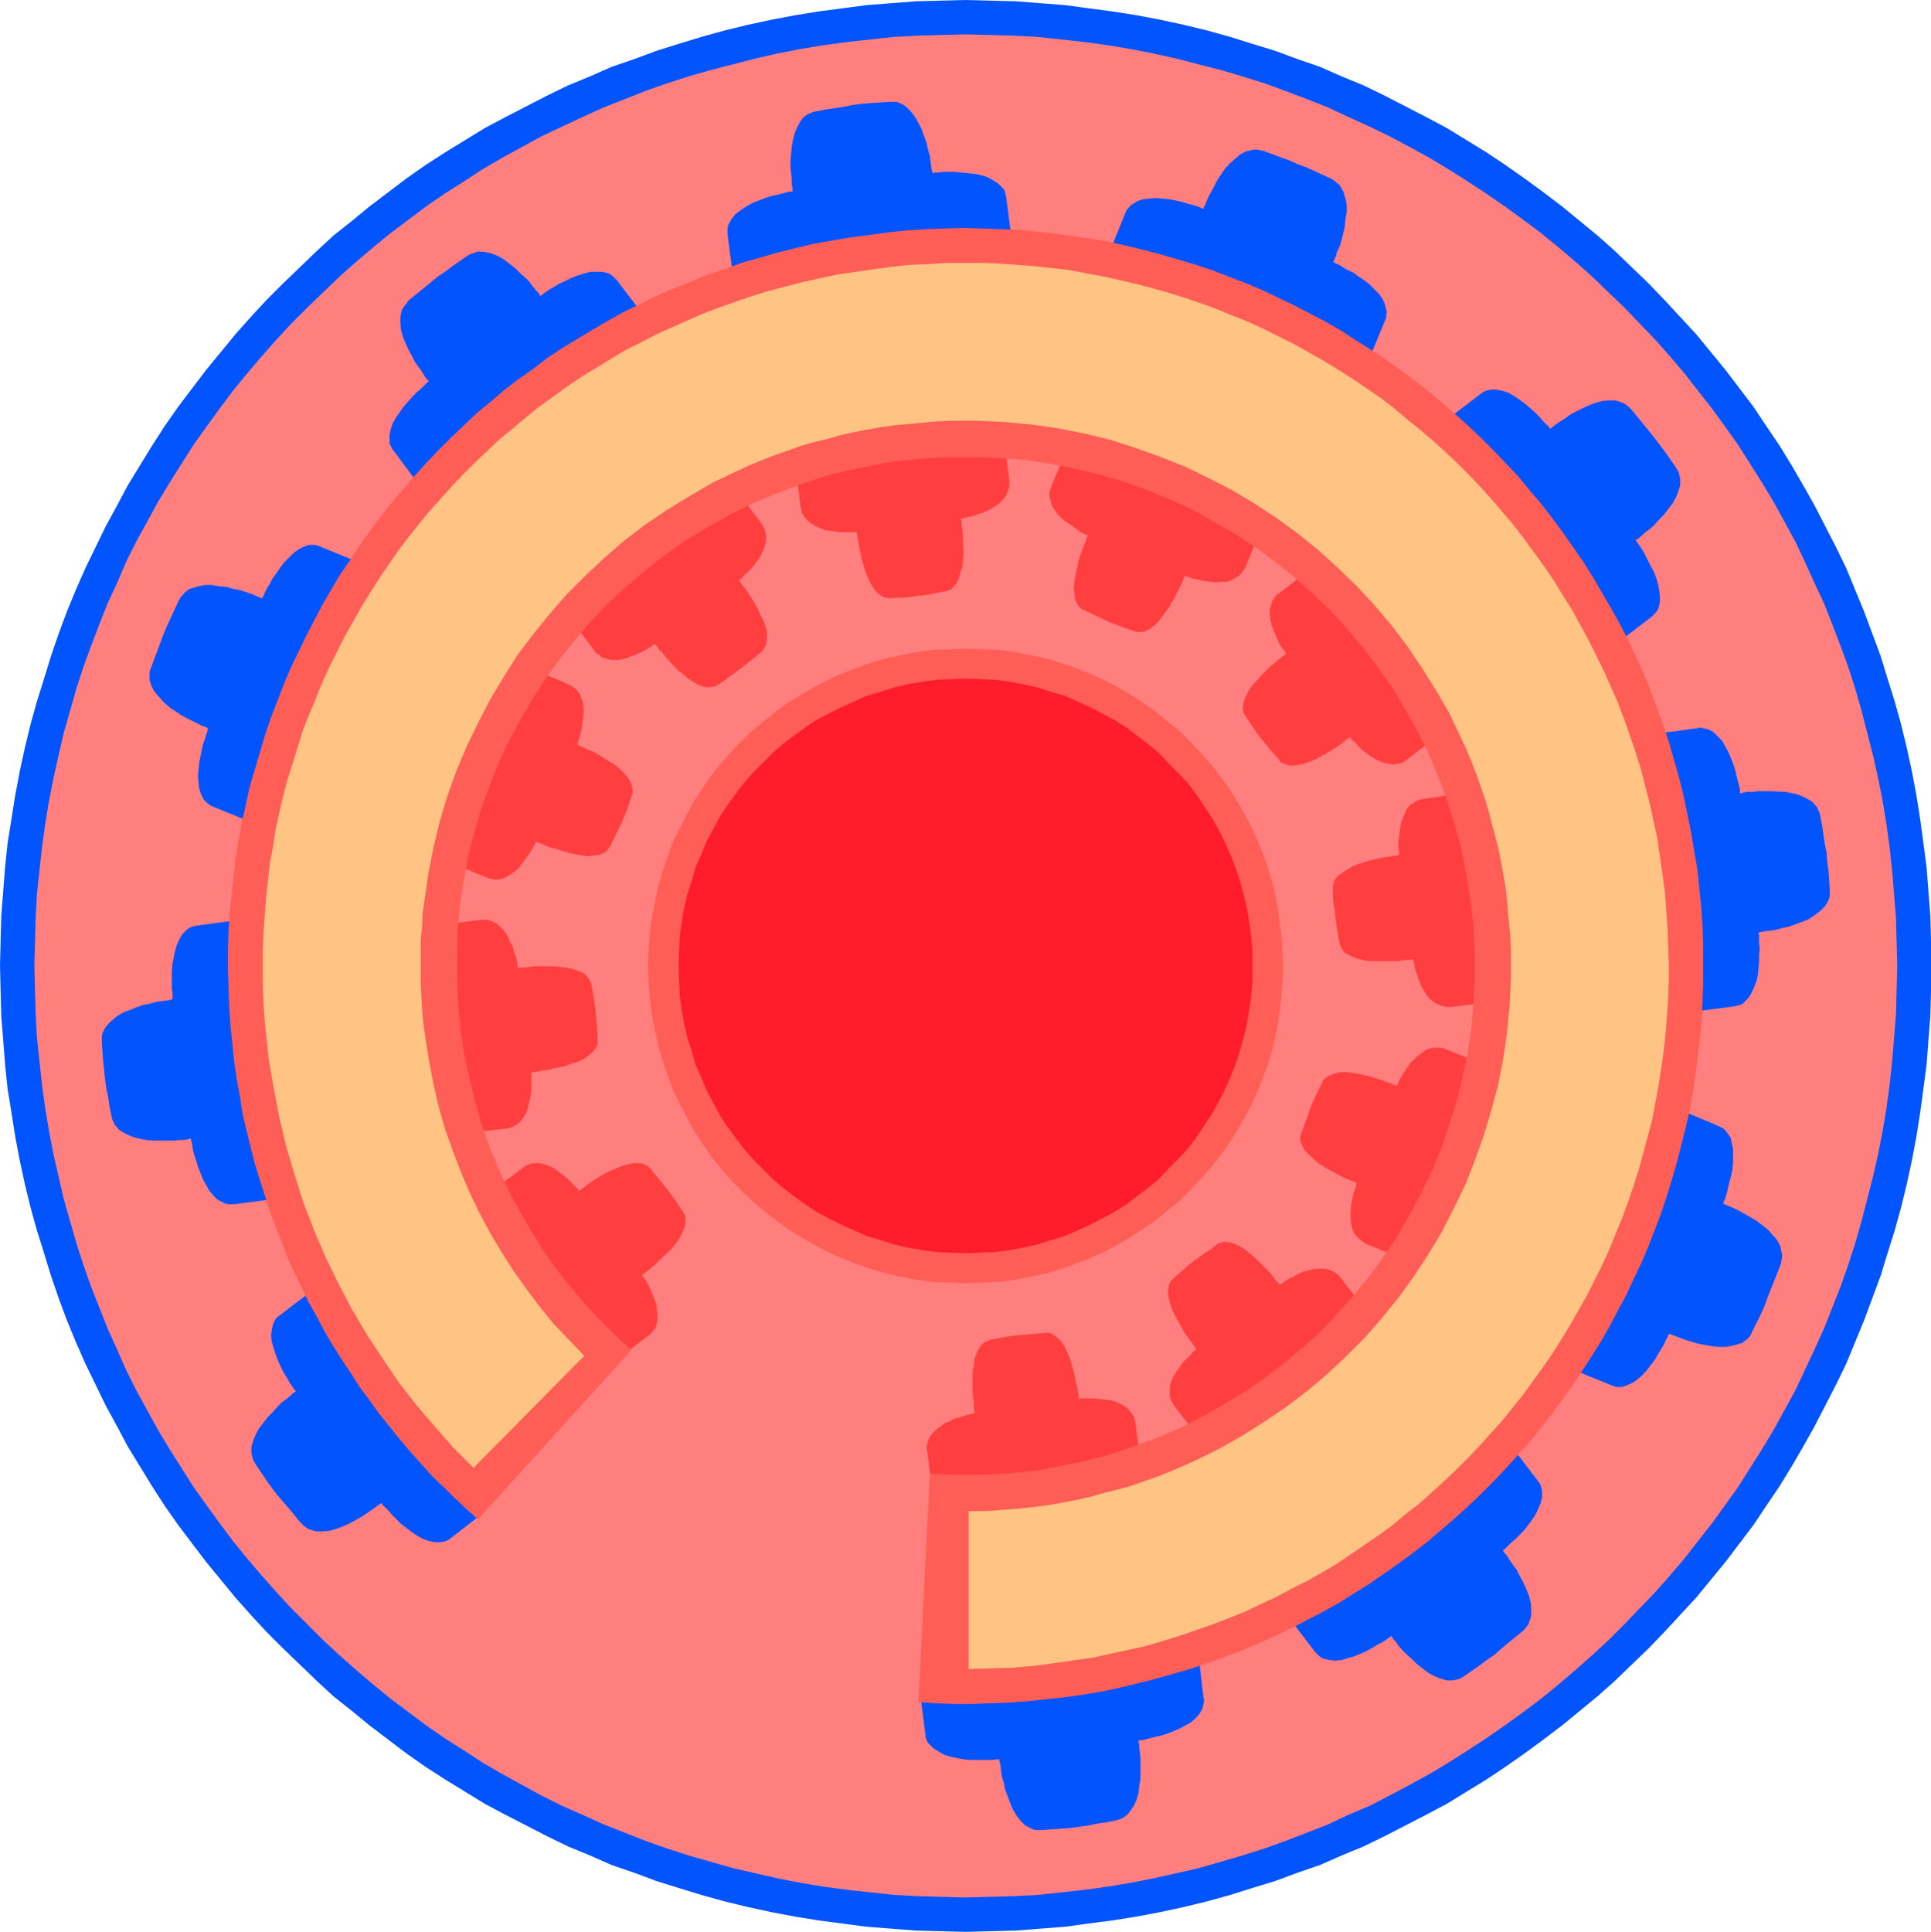 <?xml version="1.0" encoding="UTF-8" standalone="no"?>
<svg
   version="1.0"
   width="129.724mm"
   height="129.766mm"
   id="svg28"
   sodipodi:docname="Rosette 23.wmf"
   xmlns:inkscape="http://www.inkscape.org/namespaces/inkscape"
   xmlns:sodipodi="http://sodipodi.sourceforge.net/DTD/sodipodi-0.dtd"
   xmlns="http://www.w3.org/2000/svg"
   xmlns:svg="http://www.w3.org/2000/svg">
  <sodipodi:namedview
     id="namedview28"
     pagecolor="#ffffff"
     bordercolor="#000000"
     borderopacity="0.25"
     inkscape:showpageshadow="2"
     inkscape:pageopacity="0.0"
     inkscape:pagecheckerboard="0"
     inkscape:deskcolor="#d1d1d1"
     inkscape:document-units="mm" />
  <defs
     id="defs1">
    <pattern
       id="WMFhbasepattern"
       patternUnits="userSpaceOnUse"
       width="6"
       height="6"
       x="0"
       y="0" />
  </defs>
  <path
     style="fill:#0254ff;fill-opacity:1;fill-rule:evenodd;stroke:none"
     d="m 245.147,490.455 6.302,-0.162 6.464,-0.162 6.141,-0.485 6.302,-0.485 5.979,-0.808 6.141,-0.808 6.141,-0.97 5.979,-1.131 5.979,-1.293 5.979,-1.454 5.818,-1.616 5.656,-1.778 5.818,-1.778 5.656,-2.101 5.656,-1.939 5.494,-2.424 5.494,-2.262 5.333,-2.586 5.333,-2.747 5.333,-2.747 5.171,-2.747 5.01,-3.07 5.01,-3.07 4.848,-3.232 4.848,-3.394 4.848,-3.555 4.686,-3.555 4.525,-3.717 4.525,-3.717 4.363,-3.878 4.363,-4.202 4.202,-4.04 4.04,-4.202 4.04,-4.363 4.04,-4.363 3.717,-4.525 3.717,-4.525 3.555,-4.686 3.555,-4.686 3.232,-4.848 3.394,-5.01 3.07,-5.01 2.909,-5.01 2.909,-5.171 2.747,-5.333 2.747,-5.333 2.586,-5.333 2.262,-5.494 2.262,-5.494 2.101,-5.656 2.101,-5.656 1.778,-5.818 1.778,-5.656 1.616,-5.818 1.454,-5.979 1.293,-5.979 1.131,-5.979 0.97,-6.141 0.808,-5.979 0.808,-6.141 0.485,-6.302 0.485,-6.141 0.162,-6.302 v -6.464 -6.302 l -0.162,-6.302 -0.485,-6.141 -0.485,-6.302 -0.808,-6.141 -0.808,-5.979 -0.97,-6.141 -1.131,-5.979 -1.293,-5.979 -1.454,-5.979 -1.616,-5.818 -1.778,-5.656 -1.778,-5.818 -2.101,-5.656 -2.101,-5.656 -2.262,-5.494 -2.262,-5.494 -2.586,-5.333 -2.747,-5.333 -2.747,-5.333 -2.909,-5.171 -2.909,-5.01 -3.07,-5.01 -3.394,-5.01 -3.232,-4.848 -3.555,-4.686 -3.555,-4.686 -3.717,-4.525 -3.717,-4.525 -4.04,-4.363 -4.04,-4.363 -4.04,-4.202 -4.202,-4.04 -4.363,-4.202 -4.363,-3.878 -4.525,-3.717 -4.525,-3.717 -4.686,-3.555 -4.848,-3.555 -4.848,-3.394 -4.848,-3.232 -5.01,-3.07 -5.01,-3.07 -5.171,-2.747 -5.333,-2.747 -5.333,-2.747 -5.333,-2.586 -5.494,-2.262 -5.494,-2.424 -5.656,-1.939 -5.656,-2.101 -5.818,-1.778 -5.656,-1.778 -5.818,-1.616 -5.979,-1.454 -5.979,-1.293 -5.979,-1.131 -6.141,-0.97 -6.141,-0.808 -5.979,-0.808 L 264.054,0.808 257.913,0.323 251.449,0.162 245.147,0 l -6.302,0.162 -6.302,0.162 -6.141,0.485 -6.302,0.485 -6.141,0.808 -6.141,0.808 -5.979,0.97 -5.979,1.131 -5.979,1.293 -5.979,1.454 -5.818,1.616 -5.818,1.778 -5.656,1.778 -5.656,2.101 -5.656,1.939 -5.494,2.424 -5.494,2.262 -5.333,2.586 -5.333,2.747 -5.333,2.747 -5.171,2.747 -5.01,3.07 -5.01,3.07 -5.01,3.232 -4.848,3.394 -4.686,3.555 -4.686,3.555 -4.525,3.717 -4.686,3.717 -4.202,3.878 -4.363,4.202 -4.202,4.04 -4.202,4.202 -4.04,4.363 -3.878,4.363 -3.717,4.525 -3.717,4.525 -3.555,4.686 -3.555,4.686 -3.394,4.848 -3.232,5.01 -3.07,5.01 -3.07,5.01 -2.747,5.171 -2.909,5.333 -2.586,5.333 -2.586,5.333 -2.424,5.494 -2.262,5.494 -2.101,5.656 -1.939,5.656 -1.778,5.818 -1.778,5.656 -1.616,5.818 -1.454,5.979 -1.293,5.979 -1.131,5.979 -0.97,6.141 -0.97,5.979 -0.646,6.141 -0.485,6.302 -0.485,6.141 -0.162,6.302 L 0,245.147 l 0.162,6.464 0.162,6.302 0.485,6.141 0.485,6.302 0.646,6.141 0.97,5.979 0.97,6.141 1.131,5.979 1.293,5.979 1.454,5.979 1.616,5.818 1.778,5.656 1.778,5.818 1.939,5.656 2.101,5.656 2.262,5.494 2.424,5.494 2.586,5.333 2.586,5.333 2.909,5.333 2.747,5.171 3.07,5.01 3.07,5.01 3.232,5.01 3.394,4.848 3.555,4.686 3.555,4.686 3.717,4.525 3.717,4.525 3.878,4.363 4.04,4.363 4.202,4.202 4.202,4.04 4.363,4.202 4.202,3.878 4.686,3.717 4.525,3.717 4.686,3.555 4.686,3.555 4.848,3.394 5.01,3.232 5.01,3.07 5.01,3.07 5.171,2.747 5.333,2.747 5.333,2.747 5.333,2.586 5.494,2.262 5.494,2.424 5.656,1.939 5.656,2.101 5.656,1.778 5.818,1.778 5.818,1.616 5.979,1.454 5.979,1.293 5.979,1.131 5.979,0.97 6.141,0.808 6.141,0.808 6.302,0.485 6.141,0.485 6.302,0.162 z"
     id="path1" />
  <path
     style="fill:#ff7f7f;fill-opacity:1;fill-rule:evenodd;stroke:none"
     d="m 245.147,481.729 6.141,-0.162 6.141,-0.162 5.979,-0.323 5.979,-0.646 5.979,-0.646 5.818,-0.808 5.818,-0.97 5.818,-1.131 5.818,-1.293 5.656,-1.293 5.656,-1.616 5.494,-1.616 5.656,-1.778 5.333,-1.939 5.494,-2.101 5.333,-2.101 5.171,-2.424 5.333,-2.262 5.01,-2.586 5.171,-2.747 5.01,-2.747 4.848,-2.909 4.848,-3.07 4.686,-3.07 4.686,-3.232 4.686,-3.394 4.525,-3.394 4.363,-3.555 4.363,-3.717 4.202,-3.717 4.202,-3.878 4.04,-4.04 3.878,-4.04 4.04,-4.202 3.717,-4.202 3.717,-4.363 3.394,-4.363 3.555,-4.525 3.394,-4.686 3.232,-4.525 3.07,-4.848 3.07,-4.848 2.909,-4.848 2.747,-5.01 2.747,-5.01 2.424,-5.171 2.424,-5.171 2.424,-5.333 2.101,-5.333 2.101,-5.333 1.939,-5.494 1.778,-5.494 1.616,-5.656 1.454,-5.656 1.454,-5.656 1.293,-5.656 1.131,-5.818 0.97,-5.818 0.808,-5.979 0.646,-5.979 0.485,-5.979 0.485,-5.979 0.162,-6.141 0.162,-6.141 -0.162,-5.979 -0.162,-6.141 -0.485,-5.979 -0.485,-5.979 -0.646,-5.979 -0.808,-5.818 -0.97,-5.979 -1.131,-5.656 -1.293,-5.818 -1.454,-5.656 -1.454,-5.656 -1.616,-5.656 -1.778,-5.494 -1.939,-5.333 -2.101,-5.494 -2.101,-5.333 -2.424,-5.171 -2.424,-5.333 -2.424,-5.171 -2.747,-5.01 -2.747,-5.01 -2.909,-4.848 -3.07,-4.848 -3.07,-4.848 -3.232,-4.525 -3.394,-4.686 -3.555,-4.525 -3.394,-4.363 -3.717,-4.363 -3.717,-4.202 -4.04,-4.202 -3.878,-4.04 -4.04,-3.878 -4.202,-4.04 -4.202,-3.717 -4.363,-3.717 -4.363,-3.555 -4.525,-3.394 -4.686,-3.394 -4.686,-3.232 -4.686,-3.07 -4.848,-3.07 -4.848,-2.909 -5.01,-2.747 -5.171,-2.747 -5.01,-2.424 -5.333,-2.424 -5.171,-2.424 -5.333,-2.101 -5.494,-2.101 -5.333,-1.939 -5.656,-1.778 -5.494,-1.616 -5.656,-1.454 -5.656,-1.454 -5.818,-1.293 -5.818,-1.131 -5.818,-0.97 -5.818,-0.808 -5.979,-0.646 -5.979,-0.646 -5.979,-0.323 -6.141,-0.162 -6.141,-0.162 -6.141,0.162 -5.979,0.162 -5.979,0.323 -5.979,0.646 -5.979,0.646 -5.979,0.808 -5.818,0.97 -5.818,1.131 -5.656,1.293 -5.656,1.454 -5.656,1.454 -5.656,1.616 -5.494,1.778 -5.494,1.939 -5.333,2.101 -5.333,2.101 -5.333,2.424 -5.171,2.424 -5.171,2.424 -5.01,2.747 -5.01,2.747 -5.01,2.909 -4.686,3.07 -4.848,3.07 -4.686,3.232 -4.525,3.394 -4.525,3.394 -4.363,3.555 -4.363,3.717 -4.202,3.717 -4.202,4.04 -4.04,3.878 -4.04,4.04 -3.878,4.202 -3.717,4.202 -3.717,4.363 -3.555,4.363 -3.394,4.525 -3.394,4.686 -3.232,4.525 -3.07,4.848 -3.07,4.848 -2.909,4.848 -2.747,5.01 -2.747,5.01 -2.586,5.171 -2.262,5.333 -2.424,5.171 -2.101,5.333 -2.101,5.494 -1.939,5.333 -1.778,5.494 -1.616,5.656 -1.616,5.656 -1.293,5.656 -1.293,5.818 -1.131,5.656 -0.97,5.979 -0.808,5.818 -0.646,5.979 -0.646,5.979 -0.323,5.979 -0.162,6.141 -0.162,5.979 0.162,6.141 0.162,6.141 0.323,5.979 0.646,5.979 0.646,5.979 0.808,5.979 0.97,5.818 1.131,5.818 1.293,5.656 1.293,5.656 1.616,5.656 1.616,5.656 1.778,5.494 1.939,5.494 2.101,5.333 2.101,5.333 2.424,5.333 2.262,5.171 2.586,5.171 2.747,5.01 2.747,5.01 2.909,4.848 3.07,4.848 3.07,4.848 3.232,4.525 3.394,4.686 3.394,4.525 3.555,4.363 3.717,4.363 3.717,4.202 3.878,4.202 4.04,4.04 4.04,4.04 4.202,3.878 4.202,3.717 4.363,3.717 4.363,3.555 4.525,3.394 4.525,3.394 4.686,3.232 4.848,3.07 4.686,3.07 5.01,2.909 5.01,2.747 5.01,2.747 5.171,2.586 5.171,2.262 5.333,2.424 5.333,2.101 5.333,2.101 5.494,1.939 5.494,1.778 5.656,1.616 5.656,1.616 5.656,1.293 5.656,1.293 5.818,1.131 5.818,0.97 5.979,0.808 5.979,0.646 5.979,0.646 5.979,0.323 5.979,0.162 z"
     id="path2" />
  <path
     style="fill:#ff5e56;fill-opacity:1;fill-rule:evenodd;stroke:none"
     d="m 245.147,325.785 4.202,-0.162 4.04,-0.162 4.04,-0.485 4.04,-0.808 3.878,-0.808 3.878,-1.131 3.717,-1.293 3.717,-1.454 3.555,-1.616 3.394,-1.778 3.394,-1.939 3.232,-2.101 3.232,-2.262 2.909,-2.424 3.07,-2.424 2.747,-2.747 2.586,-2.747 2.586,-2.909 2.424,-3.07 2.262,-3.07 2.101,-3.394 1.939,-3.394 1.778,-3.394 1.616,-3.555 1.454,-3.717 1.293,-3.717 1.131,-3.878 0.808,-3.878 0.646,-4.04 0.485,-3.878 0.323,-4.202 0.162,-4.202 -0.162,-4.04 -0.323,-4.202 -0.485,-3.878 -0.646,-4.04 -0.808,-3.878 -1.131,-3.878 -1.293,-3.717 -1.454,-3.717 -1.616,-3.555 -1.778,-3.394 -1.939,-3.394 -2.101,-3.394 -2.262,-3.07 -2.424,-3.07 -2.586,-2.909 -2.586,-2.747 -2.747,-2.747 -3.07,-2.424 -2.909,-2.424 -3.232,-2.262 -3.232,-2.101 -3.394,-1.939 -3.394,-1.778 -3.555,-1.616 -3.717,-1.454 -3.717,-1.293 -3.878,-1.131 -3.878,-0.808 -4.04,-0.808 -4.04,-0.485 -4.04,-0.162 -4.202,-0.162 -4.04,0.162 -4.202,0.162 -3.878,0.485 -4.04,0.808 -3.878,0.808 -3.878,1.131 -3.717,1.293 -3.717,1.454 -3.555,1.616 -3.394,1.778 -3.394,1.939 -3.394,2.101 -3.07,2.262 -3.07,2.424 -2.909,2.424 -2.909,2.747 -2.586,2.747 -2.586,2.909 -2.424,3.07 -2.101,3.07 -2.262,3.394 -1.778,3.394 -1.778,3.394 -1.778,3.555 -1.293,3.717 -1.293,3.717 -1.131,3.878 -0.808,3.878 -0.808,4.04 -0.485,3.878 -0.323,4.202 -0.162,4.04 0.162,4.202 0.323,4.202 0.485,3.878 0.808,4.04 0.808,3.878 1.131,3.878 1.293,3.717 1.293,3.717 1.778,3.555 1.778,3.394 1.778,3.394 2.262,3.394 2.101,3.07 2.424,3.07 2.586,2.909 2.586,2.747 2.909,2.747 2.909,2.424 3.07,2.424 3.07,2.262 3.394,2.101 3.394,1.939 3.394,1.778 3.555,1.616 3.717,1.454 3.717,1.293 3.878,1.131 3.878,0.808 4.04,0.808 3.878,0.485 4.202,0.162 z"
     id="path3" />
  <path
     style="fill:#ff1c2b;fill-opacity:1;fill-rule:evenodd;stroke:none"
     d="m 245.147,318.19 3.878,-0.162 3.717,-0.162 3.555,-0.485 3.555,-0.646 3.555,-0.808 3.555,-1.131 3.394,-0.97 3.232,-1.454 3.232,-1.454 3.07,-1.616 3.07,-1.616 3.07,-1.939 2.747,-2.101 2.747,-2.101 2.747,-2.262 2.424,-2.586 2.424,-2.424 2.424,-2.586 2.101,-2.747 1.939,-2.909 1.939,-2.909 1.778,-3.07 1.616,-3.232 1.454,-3.232 1.293,-3.232 1.131,-3.394 0.97,-3.555 0.808,-3.394 0.646,-3.717 0.485,-3.555 0.323,-3.717 v -3.878 -3.717 l -0.323,-3.717 -0.485,-3.555 -0.646,-3.717 -0.808,-3.394 -0.97,-3.555 -1.131,-3.394 -1.293,-3.232 -1.454,-3.232 -1.616,-3.232 -1.778,-3.07 -1.939,-2.909 -1.939,-2.909 -2.101,-2.747 -2.424,-2.586 -2.424,-2.424 -2.424,-2.586 -2.747,-2.262 -2.747,-2.101 -2.747,-2.101 -3.07,-1.939 -3.07,-1.616 -3.07,-1.616 -3.232,-1.454 -3.232,-1.454 -3.394,-0.97 -3.555,-1.131 -3.555,-0.808 -3.555,-0.646 -3.555,-0.485 -3.717,-0.162 -3.878,-0.162 -3.717,0.162 -3.717,0.162 -3.555,0.485 -3.717,0.646 -3.394,0.808 -3.555,1.131 -3.394,0.97 -3.232,1.454 -3.232,1.454 -3.232,1.616 -3.07,1.616 -2.909,1.939 -2.909,2.101 -2.747,2.101 -2.586,2.262 -2.586,2.586 -2.424,2.424 -2.262,2.586 -2.101,2.747 -2.101,2.909 -1.939,2.909 -1.616,3.07 -1.778,3.232 -1.293,3.232 -1.454,3.232 -0.97,3.394 -1.131,3.555 -0.808,3.394 -0.646,3.717 -0.485,3.555 -0.162,3.717 -0.162,3.717 0.162,3.878 0.162,3.717 0.485,3.555 0.646,3.717 0.808,3.394 1.131,3.555 0.97,3.394 1.454,3.232 1.293,3.232 1.778,3.232 1.616,3.07 1.939,2.909 2.101,2.909 2.101,2.747 2.262,2.586 2.424,2.424 2.586,2.586 2.586,2.262 2.747,2.101 2.909,2.101 2.909,1.939 3.07,1.616 3.232,1.616 3.232,1.454 3.232,1.454 3.394,0.97 3.555,1.131 3.394,0.808 3.717,0.646 3.555,0.485 3.717,0.162 z"
     id="path4" />
  <path
     style="fill:#0254ff;fill-opacity:1;fill-rule:evenodd;stroke:none"
     d="m 256.944,61.246 -1.454,-11.15 -0.162,-0.646 -0.162,-0.808 -0.323,-0.646 -0.485,-0.485 -0.97,-0.97 -1.293,-0.808 -1.454,-0.808 -1.616,-0.485 -1.616,-0.323 -1.778,-0.162 -1.616,-0.162 -1.616,-0.162 h -1.616 -1.293 l -1.131,0.162 h -0.97 l -0.485,0.162 h -0.162 v -0.323 l -0.162,-0.485 -0.162,-0.97 -0.162,-1.293 -0.162,-1.293 -0.485,-1.616 -0.323,-1.616 -0.646,-1.778 -0.646,-1.778 -0.808,-1.616 -0.808,-1.454 -1.131,-1.454 -1.131,-1.131 -0.646,-0.485 -0.646,-0.323 -0.646,-0.323 -0.808,-0.162 h -0.808 -0.808 l -4.686,0.323 -2.262,0.162 -2.424,0.323 -2.262,0.485 -4.525,0.646 -2.424,0.485 -0.808,0.162 -0.646,0.323 -0.808,0.323 -0.646,0.485 -0.485,0.485 -0.485,0.646 -0.808,1.454 -0.646,1.454 -0.485,1.778 -0.323,1.778 -0.323,3.717 v 1.616 l 0.162,1.616 0.162,1.454 v 1.293 l 0.162,0.808 v 0.323 0.323 l 0.162,0.162 v 0 h -0.162 v 0.162 h -0.646 l -0.808,0.162 -1.131,0.323 -1.293,0.323 -1.454,0.323 -1.616,0.485 -1.616,0.646 -1.616,0.646 -1.454,0.808 -1.454,0.97 -1.293,0.97 -0.97,1.131 -0.646,1.131 -0.323,0.646 -0.162,0.808 v 0.646 0.808 l 1.454,10.989 z"
     id="path5" />
  <path
     style="fill:#0254ff;fill-opacity:1;fill-rule:evenodd;stroke:none"
     d="m 163.377,79.992 -6.787,-8.888 -0.485,-0.485 -0.485,-0.485 -0.646,-0.485 -0.646,-0.323 -1.454,-0.323 h -1.454 -1.616 l -1.616,0.485 -1.616,0.485 -1.616,0.646 -1.616,0.808 -1.454,0.646 -1.293,0.808 -1.131,0.646 -0.97,0.646 -0.646,0.485 -0.485,0.323 -0.162,0.162 v 0 l -0.162,-0.162 v 0 l -0.162,-0.323 -0.162,-0.323 -0.646,-0.646 -0.808,-0.97 -0.808,-1.131 -1.131,-1.131 -1.293,-1.131 -1.293,-1.293 -1.454,-1.131 -1.454,-1.131 -1.454,-0.808 -1.616,-0.646 -1.616,-0.323 -1.616,-0.162 -0.646,0.162 -0.808,0.323 -0.646,0.162 -0.808,0.485 -3.717,2.586 -1.939,1.454 -1.939,1.293 -1.939,1.616 -1.778,1.454 -3.555,2.909 -0.485,0.646 -0.485,0.646 -0.485,0.646 -0.323,0.646 -0.162,0.808 -0.162,0.808 v 1.454 l 0.162,1.778 0.485,1.778 0.646,1.616 0.808,1.778 0.808,1.454 0.808,1.616 0.97,1.293 0.808,1.131 0.646,1.131 0.485,0.646 0.323,0.323 0.162,0.162 v 0.162 h 0.162 l -0.162,0.162 h -0.162 l -0.323,0.323 -0.646,0.646 -0.808,0.808 -0.97,0.808 -1.131,1.131 -1.131,1.293 -1.131,1.293 -1.939,2.747 -0.808,1.454 -0.485,1.454 -0.323,1.454 v 1.616 0.646 l 0.323,0.646 0.323,0.646 0.485,0.646 6.626,8.888 z"
     id="path6" />
  <path
     style="fill:#0254ff;fill-opacity:1;fill-rule:evenodd;stroke:none"
     d="m 91.627,143.016 -10.181,-4.202 -0.808,-0.323 -0.646,-0.162 h -0.808 -0.646 l -1.454,0.485 -1.293,0.646 -1.293,0.97 -1.131,1.131 -1.293,1.293 -0.97,1.293 -0.97,1.454 -0.97,1.293 -0.646,1.293 -0.808,1.293 -0.485,0.97 -0.323,0.808 -0.323,0.485 v 0.162 0 h -0.162 v 0 l -0.323,-0.162 -0.323,-0.162 -0.808,-0.323 -1.131,-0.485 -1.454,-0.485 -1.454,-0.485 -1.778,-0.323 -1.616,-0.485 -1.939,-0.162 -1.778,-0.323 h -1.778 l -1.616,0.323 -1.616,0.485 -0.646,0.162 -0.646,0.485 -0.646,0.485 -0.485,0.646 -0.485,0.485 -0.485,0.808 -0.97,2.101 -0.97,2.101 -0.97,2.101 -0.97,2.262 -1.616,4.363 -0.808,2.101 -0.808,2.262 -0.323,0.808 v 0.808 0.808 0.646 l 0.323,0.808 0.162,0.646 0.808,1.454 1.131,1.293 1.131,1.293 1.454,1.293 1.454,0.97 1.454,0.97 1.454,0.808 1.616,0.808 1.293,0.646 0.97,0.485 0.97,0.323 0.323,0.162 0.162,0.162 h 0.162 v 0 0.162 0 l -0.162,0.323 v 0.323 l -0.323,0.808 -0.323,1.131 -0.485,1.293 -0.323,1.454 -0.323,1.616 -0.323,1.616 -0.162,1.778 -0.162,1.616 0.162,1.778 0.162,1.454 0.485,1.454 0.646,1.293 0.485,0.485 0.485,0.485 0.646,0.485 0.646,0.323 10.342,4.202 z"
     id="path7" />
  <path
     style="fill:#0254ff;fill-opacity:1;fill-rule:evenodd;stroke:none"
     d="m 61.085,233.512 -10.989,1.454 -0.808,0.162 -0.646,0.162 -0.646,0.323 -0.646,0.485 -0.97,0.97 -0.808,1.293 -0.646,1.454 -0.485,1.616 -0.323,1.616 -0.323,1.616 -0.162,1.778 v 1.616 1.454 1.454 l 0.162,1.131 v 0.97 0.485 0.162 h -0.162 l -0.485,0.162 -0.97,0.162 -1.293,0.162 -1.293,0.162 -1.616,0.485 -1.778,0.323 -1.778,0.646 -1.616,0.646 -1.616,0.646 -1.616,0.97 -1.293,1.131 -1.131,1.131 -0.485,0.646 -0.323,0.646 -0.323,0.646 -0.162,0.808 v 0.808 0.808 l 0.323,4.686 0.485,4.525 0.323,2.424 0.485,2.262 0.323,2.262 0.485,2.424 0.162,0.808 0.323,0.646 0.323,0.808 0.485,0.485 0.485,0.646 0.646,0.485 1.454,0.808 1.454,0.646 1.778,0.485 1.778,0.323 1.778,0.162 h 1.778 1.778 1.616 l 1.454,-0.162 h 1.131 l 0.97,-0.162 0.323,-0.162 h 0.323 0.162 v 0 0 0.162 l 0.162,0.646 0.162,0.808 0.162,1.131 0.323,1.293 0.485,1.454 0.485,1.616 0.646,1.616 0.646,1.616 0.808,1.454 0.808,1.454 1.131,1.293 0.97,0.97 1.293,0.646 0.646,0.323 0.808,0.162 h 0.646 0.808 l 10.989,-1.454 z"
     id="path8" />
  <path
     style="fill:#0254ff;fill-opacity:1;fill-rule:evenodd;stroke:none"
     d="m 233.512,429.209 1.454,11.15 v 0.646 l 0.323,0.808 0.323,0.646 0.485,0.485 0.97,0.97 1.293,0.808 1.454,0.808 1.616,0.485 1.616,0.323 1.616,0.323 1.778,0.162 h 1.616 1.454 1.454 1.131 l 0.97,-0.162 h 0.485 0.162 v 0.162 l 0.162,0.646 0.162,0.808 0.162,1.293 0.162,1.454 0.485,1.454 0.323,1.778 0.646,1.616 0.646,1.778 0.646,1.616 0.97,1.616 0.97,1.293 1.131,1.131 0.808,0.485 0.646,0.323 0.646,0.323 0.646,0.162 h 0.808 0.97 l 4.525,-0.323 2.262,-0.162 2.424,-0.323 2.424,-0.323 2.262,-0.485 2.262,-0.323 2.424,-0.485 0.646,-0.162 0.808,-0.323 0.646,-0.323 0.646,-0.485 0.485,-0.485 0.485,-0.646 0.97,-1.454 0.646,-1.454 0.485,-1.778 0.162,-1.778 0.323,-1.778 v -1.939 -1.616 -1.616 l -0.162,-1.454 -0.162,-1.293 v -0.808 l -0.162,-0.323 v -0.323 -0.162 0 0 l 0.162,-0.162 h 0.646 l 0.808,-0.162 1.131,-0.323 1.293,-0.323 1.454,-0.323 1.616,-0.485 1.616,-0.646 1.616,-0.646 1.454,-0.808 1.454,-0.808 1.131,-0.97 1.131,-1.293 0.646,-1.131 0.162,-0.646 0.162,-0.646 0.162,-0.808 -0.162,-0.808 -1.293,-10.989 z"
     id="path9" />
  <path
     style="fill:#0254ff;fill-opacity:1;fill-rule:evenodd;stroke:none"
     d="m 327.078,410.464 6.787,8.888 0.485,0.485 0.485,0.485 0.646,0.485 0.646,0.323 1.454,0.323 1.454,0.162 1.616,-0.162 1.616,-0.485 1.616,-0.485 1.616,-0.646 1.454,-0.646 1.454,-0.808 1.293,-0.808 1.293,-0.646 0.97,-0.646 0.646,-0.485 0.485,-0.323 0.162,-0.162 v 0 0.162 h 0.162 l 0.162,0.323 0.162,0.323 0.646,0.646 0.646,0.97 0.97,1.131 1.131,1.131 1.293,1.131 1.293,1.293 1.454,1.131 1.454,1.131 1.454,0.808 1.616,0.646 1.616,0.485 h 1.454 l 0.808,-0.162 0.808,-0.162 0.646,-0.323 0.808,-0.485 3.717,-2.586 1.939,-1.454 1.939,-1.293 1.778,-1.616 1.778,-1.454 3.555,-2.909 0.646,-0.646 0.485,-0.646 0.485,-0.646 0.162,-0.646 0.323,-0.808 0.162,-0.808 v -1.454 l -0.162,-1.778 -0.485,-1.778 -0.646,-1.616 -0.808,-1.778 -0.808,-1.454 -0.808,-1.616 -0.97,-1.293 -0.808,-1.131 -0.646,-1.131 -0.646,-0.646 -0.162,-0.323 -0.162,-0.162 v -0.162 h -0.162 l 0.162,-0.162 v 0 l 0.485,-0.323 0.646,-0.646 0.808,-0.808 0.97,-0.808 1.131,-1.131 1.131,-1.131 1.131,-1.454 0.97,-1.293 0.97,-1.454 0.646,-1.454 0.646,-1.454 0.323,-1.454 v -1.454 l -0.162,-0.808 -0.162,-0.646 -0.323,-0.646 -0.485,-0.646 -6.787,-8.888 z"
     id="path10" />
  <path
     style="fill:#0254ff;fill-opacity:1;fill-rule:evenodd;stroke:none"
     d="m 398.667,347.44 10.342,4.202 0.808,0.323 0.646,0.162 h 0.646 0.808 l 1.293,-0.485 1.454,-0.646 1.293,-0.97 1.131,-0.97 1.131,-1.293 1.131,-1.454 0.97,-1.293 0.808,-1.454 0.808,-1.293 0.646,-1.131 0.485,-1.131 0.485,-0.808 0.162,-0.485 h 0.162 v -0.162 0 l 0.162,0.162 h 0.162 l 0.323,0.162 0.808,0.323 1.293,0.485 1.293,0.485 1.616,0.485 1.616,0.485 1.778,0.323 1.778,0.323 1.778,0.162 h 1.778 l 1.778,-0.323 1.616,-0.485 0.646,-0.162 0.646,-0.485 0.646,-0.485 0.485,-0.485 0.485,-0.646 0.323,-0.808 2.101,-4.202 0.97,-2.101 0.808,-2.262 3.394,-8.565 0.162,-0.808 0.162,-0.808 v -0.808 l -0.162,-0.808 -0.162,-0.808 -0.162,-0.646 -0.808,-1.454 -1.131,-1.293 -1.131,-1.293 -1.454,-1.131 -1.454,-1.131 -1.616,-0.97 -1.454,-0.808 -1.454,-0.808 -1.293,-0.646 -1.131,-0.485 -0.808,-0.323 -0.323,-0.162 -0.323,-0.162 v 0 h -0.162 v 0 l 0.162,-0.162 v -0.323 l 0.162,-0.162 0.323,-0.808 0.323,-1.131 0.323,-1.293 0.323,-1.454 0.485,-1.778 0.323,-1.616 0.162,-1.616 v -1.778 -1.616 l -0.323,-1.616 -0.323,-1.454 -0.808,-1.131 -0.485,-0.646 -0.485,-0.485 -0.646,-0.323 -0.646,-0.323 -10.342,-4.363 z"
     id="path11" />
  <path
     style="fill:#0254ff;fill-opacity:1;fill-rule:evenodd;stroke:none"
     d="m 429.209,256.944 11.15,-1.454 0.646,-0.162 0.646,-0.162 0.808,-0.323 0.485,-0.485 0.97,-0.97 0.808,-1.293 0.646,-1.454 0.646,-1.616 0.323,-1.616 0.162,-1.616 0.162,-1.778 v -1.616 l 0.162,-1.454 -0.162,-1.454 v -1.131 -0.97 l -0.162,-0.485 v -0.162 h 0.162 l 0.646,-0.162 0.97,-0.162 1.293,-0.162 1.293,-0.162 1.616,-0.485 1.616,-0.323 1.778,-0.646 1.778,-0.646 1.616,-0.646 1.454,-0.97 1.454,-1.131 1.131,-1.131 0.485,-0.646 0.323,-0.646 0.323,-0.646 0.162,-0.808 v -0.808 -0.808 l -0.162,-2.424 -0.162,-2.262 -0.323,-2.262 -0.162,-2.262 -0.485,-2.424 -0.646,-4.525 -0.485,-2.424 -0.162,-0.808 -0.323,-0.646 -0.323,-0.808 -0.485,-0.485 -0.485,-0.646 -0.646,-0.485 -1.454,-0.808 -1.454,-0.646 -1.778,-0.485 -1.778,-0.323 -3.717,-0.162 h -1.616 -1.616 l -1.454,0.162 h -1.293 l -0.97,0.162 -0.162,0.162 h -0.323 -0.162 -0.162 v 0 -0.162 -0.646 l -0.162,-0.808 -0.323,-1.131 -0.323,-1.293 -0.323,-1.454 -0.485,-1.616 -0.646,-1.616 -0.646,-1.616 -0.808,-1.454 -0.808,-1.454 -1.131,-1.131 -1.131,-1.131 -1.131,-0.646 -0.646,-0.162 -0.808,-0.162 -0.646,-0.162 -0.808,0.162 -10.989,1.454 z"
     id="path12" />
  <path
     style="fill:#0254ff;fill-opacity:1;fill-rule:evenodd;stroke:none"
     d="m 410.464,163.377 8.888,-6.787 0.485,-0.485 0.485,-0.485 0.485,-0.646 0.323,-0.646 0.323,-1.454 v -1.454 l -0.162,-1.616 -0.323,-1.616 -0.485,-1.616 -0.646,-1.616 -0.808,-1.454 -0.808,-1.616 -0.646,-1.293 -0.646,-1.131 -0.646,-0.97 -0.485,-0.646 -0.323,-0.485 -0.162,-0.162 v 0 -0.162 h 0.162 l 0.162,-0.162 0.323,-0.162 0.808,-0.646 0.808,-0.808 1.131,-0.808 1.293,-1.131 1.131,-1.293 1.293,-1.293 1.131,-1.454 1.131,-1.454 0.808,-1.454 0.646,-1.616 0.485,-1.616 v -1.454 l -0.162,-0.808 -0.162,-0.808 -0.323,-0.646 -0.485,-0.808 -2.586,-3.717 -2.909,-3.878 -1.454,-1.778 -1.454,-1.778 -2.909,-3.555 -0.646,-0.646 -0.646,-0.485 -0.646,-0.485 -0.646,-0.162 -0.808,-0.323 -0.808,-0.162 h -1.616 l -1.616,0.162 -1.778,0.485 -1.616,0.646 -1.778,0.808 -1.616,0.808 -1.454,0.808 -1.293,0.97 -1.293,0.808 -0.97,0.646 -0.808,0.646 -0.162,0.162 -0.162,0.162 h -0.162 v 0.162 l -0.162,-0.162 v -0.162 l -0.323,-0.323 -0.646,-0.646 -0.808,-0.808 -0.808,-0.97 -1.131,-1.131 -1.293,-1.131 -1.293,-1.131 -2.747,-1.939 -1.454,-0.808 -1.454,-0.485 -1.616,-0.323 h -1.454 l -0.646,0.162 -0.646,0.162 -0.646,0.323 -0.646,0.485 -8.888,6.787 z"
     id="path13" />
  <path
     style="fill:#0254ff;fill-opacity:1;fill-rule:evenodd;stroke:none"
     d="m 347.44,91.627 4.202,-10.181 0.323,-0.808 V 79.992 l 0.162,-0.808 -0.162,-0.646 -0.323,-1.293 -0.646,-1.454 -0.97,-1.293 -1.131,-1.131 -1.293,-1.293 -1.293,-0.97 -1.454,-0.97 -1.293,-0.97 -1.454,-0.646 -1.131,-0.646 -0.97,-0.646 -0.808,-0.323 -0.485,-0.323 h -0.162 v 0 0 -0.162 l 0.162,-0.323 0.162,-0.323 0.323,-0.808 0.323,-1.131 0.646,-1.293 0.485,-1.616 0.808,-3.394 0.162,-1.939 0.323,-1.778 v -1.778 l -0.323,-1.616 -0.485,-1.616 -0.323,-0.646 -0.323,-0.646 -0.485,-0.646 -0.646,-0.485 -0.485,-0.485 -0.808,-0.485 -2.101,-0.97 -4.202,-1.939 -2.262,-0.808 -2.101,-0.97 -2.262,-0.808 -4.363,-1.616 -0.808,-0.162 -0.808,-0.162 h -0.808 l -0.646,0.162 -0.808,0.162 -0.646,0.162 -1.454,0.808 -1.293,1.131 -1.293,1.131 -1.293,1.454 -0.97,1.454 -0.97,1.454 -0.808,1.616 -0.808,1.454 -0.646,1.293 -0.485,1.131 -0.323,0.808 -0.162,0.323 -0.162,0.323 v 0 0.162 h -0.162 l -0.162,-0.162 h -0.162 l -0.323,-0.162 -0.808,-0.323 -1.131,-0.323 -1.293,-0.323 -1.454,-0.485 -1.616,-0.323 -1.616,-0.323 -1.778,-0.162 -1.616,-0.162 -1.778,0.162 -1.454,0.162 -1.454,0.485 -1.293,0.808 -0.485,0.323 -0.485,0.646 -0.485,0.485 -0.323,0.808 -4.202,10.342 z"
     id="path14" />
  <path
     style="fill:#0254ff;fill-opacity:1;fill-rule:evenodd;stroke:none"
     d="m 79.992,327.078 -8.888,6.787 -0.646,0.485 -0.485,0.485 -0.323,0.646 -0.323,0.646 -0.323,1.454 -0.162,1.454 0.162,1.616 0.485,1.616 0.485,1.616 0.646,1.616 0.646,1.454 0.808,1.616 0.808,1.293 0.646,1.131 0.646,0.97 0.485,0.646 0.323,0.485 0.162,0.162 v 0 l -0.162,0.162 h -0.162 l -0.162,0.162 -0.323,0.162 -0.646,0.646 -0.97,0.808 -1.131,0.808 -1.131,1.131 -1.131,1.293 -1.293,1.293 -1.131,1.454 -1.131,1.454 -0.808,1.454 -0.646,1.616 -0.485,1.616 v 1.454 l 0.162,0.808 0.162,0.808 0.323,0.646 0.485,0.808 1.293,1.939 1.293,1.939 1.293,1.778 1.454,1.939 3.07,3.555 2.909,3.555 0.646,0.646 0.646,0.485 0.646,0.485 1.454,0.485 0.808,0.162 h 1.454 l 1.778,-0.162 1.616,-0.485 1.778,-0.646 1.778,-0.808 1.454,-0.808 1.454,-0.808 1.454,-0.97 1.131,-0.808 0.97,-0.646 0.808,-0.646 0.323,-0.162 0.162,-0.162 h 0.162 v -0.162 l 0.162,0.162 v 0.162 l 0.323,0.323 0.646,0.646 0.808,0.808 0.808,0.97 1.131,1.131 1.131,1.131 1.454,1.131 1.293,0.97 1.454,0.97 1.454,0.808 1.454,0.485 1.454,0.323 h 1.454 l 0.808,-0.162 0.646,-0.162 0.646,-0.323 0.646,-0.485 8.726,-6.787 z"
     id="path15" />
  <path
     style="fill:#ff3f3f;fill-opacity:1;fill-rule:evenodd;stroke:none"
     d="m 111.827,234.805 10.181,-1.293 h 0.808 0.646 l 1.293,0.323 1.131,0.485 0.97,0.808 0.808,0.808 0.808,0.97 0.646,1.293 0.485,1.131 0.646,1.131 0.323,1.293 0.323,0.97 0.323,0.97 0.162,0.808 v 0.646 l 0.162,0.485 v 0.162 h 0.162 l 0.646,-0.162 h 0.808 l 1.131,-0.162 1.293,-0.162 h 1.616 3.232 l 1.616,0.162 1.616,0.162 1.616,0.323 1.454,0.485 1.293,0.485 0.97,0.808 0.323,0.485 0.323,0.485 0.323,0.646 0.162,0.485 0.646,3.555 0.485,3.394 0.323,3.555 0.162,3.394 v 0.646 0.646 l -0.162,0.485 -0.323,0.646 -0.808,0.97 -1.131,0.97 -1.131,0.808 -1.454,0.646 -1.616,0.485 -1.616,0.646 -1.616,0.323 -1.616,0.323 -1.293,0.323 -1.454,0.162 -0.97,0.323 h -0.97 l -0.485,0.162 h -0.162 v 0.162 0.323 2.586 1.131 l -0.162,1.293 -0.162,1.131 -0.323,1.293 -0.323,1.293 -0.485,1.293 -0.646,0.97 -0.808,1.131 -0.97,0.646 -1.131,0.646 -1.293,0.323 -10.181,1.131 z"
     id="path16" />
  <path
     style="fill:#ff3f3f;fill-opacity:1;fill-rule:evenodd;stroke:none"
     d="m 134.774,169.68 9.534,4.04 1.131,0.646 0.97,0.808 0.808,0.97 0.485,1.293 0.323,1.131 0.162,1.293 v 1.293 l -0.162,1.454 -0.162,1.131 -0.162,1.293 -0.323,1.131 -0.162,0.97 -0.323,0.808 -0.162,0.646 -0.162,0.323 -0.162,0.162 h 0.162 0.162 l 0.485,0.323 0.808,0.323 0.97,0.485 1.293,0.485 1.293,0.646 1.293,0.808 1.454,0.97 1.454,0.808 1.293,0.97 1.131,1.131 0.97,1.131 0.808,1.131 0.485,1.293 0.162,1.131 v 0.646 l -0.162,0.485 -1.131,3.394 -0.646,1.616 -0.646,1.616 -3.07,6.302 -0.323,0.485 -0.808,0.97 -0.485,0.323 -1.293,0.485 -1.293,0.162 -1.454,0.162 -1.616,-0.162 -1.616,-0.323 -1.616,-0.323 -1.616,-0.485 -1.454,-0.485 -1.454,-0.323 -1.293,-0.485 -1.131,-0.485 -0.808,-0.323 -0.485,-0.162 v -0.162 h -0.162 v 0.162 l -0.162,0.323 -0.323,0.646 -0.485,0.808 -0.485,0.808 -0.646,0.97 -1.454,1.939 -0.808,1.131 -0.97,0.808 -1.131,0.808 -1.131,0.646 -1.131,0.485 -1.293,0.162 -1.131,-0.162 -1.293,-0.323 -9.534,-4.04 z"
     id="path17" />
  <path
     style="fill:#ff3f3f;fill-opacity:1;fill-rule:evenodd;stroke:none"
     d="m 187.133,124.755 6.302,8.242 0.646,1.131 0.323,1.131 0.162,1.293 -0.162,1.293 -0.323,1.131 -0.485,1.131 -0.646,1.293 -0.646,0.97 -0.808,1.131 -0.808,0.97 -0.808,0.808 -0.808,0.646 -0.485,0.646 -0.485,0.485 -0.323,0.162 -0.162,0.162 v 0 l 0.162,0.162 0.323,0.485 0.485,0.646 0.646,0.808 0.808,1.131 0.808,1.293 0.808,1.293 0.808,1.454 0.646,1.616 0.808,1.454 0.485,1.454 0.323,1.454 v 1.454 l -0.162,1.293 -0.162,0.646 -0.323,0.485 -0.323,0.485 -0.323,0.485 -5.494,4.363 -2.909,2.101 -1.293,0.97 -1.454,0.97 -0.646,0.323 -0.485,0.162 h -0.646 l -0.646,0.162 -1.131,-0.162 -1.454,-0.485 -1.293,-0.808 -1.293,-0.808 -1.293,-1.131 -1.293,-0.97 -2.262,-2.424 -0.97,-1.131 -0.808,-0.97 -0.808,-0.808 -0.485,-0.808 -0.323,-0.323 -0.162,-0.162 v 0 0 l -0.485,0.162 -0.485,0.485 -0.808,0.485 -0.808,0.485 -0.97,0.485 -1.131,0.485 -1.293,0.485 -1.131,0.485 -1.293,0.323 -1.293,0.162 h -1.293 l -1.293,-0.323 -1.131,-0.323 -0.97,-0.808 -0.646,-0.323 -0.323,-0.646 -6.302,-8.242 z"
     id="path18" />
  <path
     style="fill:#ff3f3f;fill-opacity:1;fill-rule:evenodd;stroke:none"
     d="m 255.005,111.827 1.293,10.181 v 0.646 0.808 l -0.323,1.131 -0.485,1.131 -0.646,0.97 -0.97,0.97 -1.131,0.808 -0.97,0.646 -1.293,0.646 -1.131,0.485 -1.131,0.323 -1.131,0.485 -0.97,0.162 -0.808,0.162 -0.646,0.162 -0.485,0.162 h -0.162 v 0.162 l 0.162,0.485 v 0.97 l 0.162,0.97 0.162,1.454 v 1.454 l 0.162,3.232 -0.162,1.778 -0.162,1.616 -0.485,1.454 -0.323,1.454 -0.646,1.293 -0.808,0.97 -0.485,0.485 -0.485,0.323 -0.485,0.162 -0.646,0.162 -1.616,0.323 -1.778,0.323 -1.616,0.323 -1.778,0.162 -3.555,0.485 h -1.778 l -1.778,0.162 h -0.485 l -0.646,-0.162 -0.646,-0.162 -0.485,-0.323 -0.97,-0.646 -0.97,-1.131 -0.808,-1.293 -0.646,-1.454 -0.646,-1.454 -0.485,-1.616 -0.485,-1.616 -0.323,-1.616 -0.323,-1.293 -0.162,-1.454 -0.323,-1.131 v -0.808 l -0.162,-0.485 v -0.162 0 h -0.485 -0.646 -0.97 -0.97 -1.131 l -1.131,-0.162 -1.293,-0.162 -1.293,-0.162 -1.293,-0.485 -1.131,-0.485 -1.131,-0.646 -0.97,-0.808 -0.808,-0.97 -0.646,-0.97 -0.323,-1.454 -1.293,-10.181 z"
     id="path19" />
  <path
     style="fill:#ff3f3f;fill-opacity:1;fill-rule:evenodd;stroke:none"
     d="m 320.129,134.451 -3.878,9.534 -0.808,1.293 -0.808,0.808 -0.97,0.646 -1.131,0.646 -1.131,0.323 h -1.454 l -1.293,0.162 -1.293,-0.162 -1.293,-0.162 -1.131,-0.162 -1.131,-0.323 -0.97,-0.162 -0.808,-0.323 -0.646,-0.162 -0.485,-0.162 h -0.162 v 0 0.162 l -0.162,0.485 -0.323,0.808 -0.485,0.97 -0.646,1.293 -0.646,1.293 -0.808,1.454 -0.808,1.454 -0.97,1.293 -0.97,1.293 -0.97,1.293 -1.131,0.97 -1.131,0.808 -1.131,0.485 -1.293,0.162 h -0.485 l -0.646,-0.162 -3.232,-1.131 -1.616,-0.646 -1.778,-0.646 -3.07,-1.454 -3.232,-1.616 -0.646,-0.162 -0.808,-0.97 -0.323,-0.485 -0.485,-1.131 -0.162,-1.454 -0.162,-1.454 0.162,-1.616 0.323,-1.616 0.323,-1.616 0.323,-1.616 0.485,-1.616 0.485,-1.293 0.485,-1.293 0.485,-1.131 0.162,-0.808 0.323,-0.485 v 0 -0.162 0 l -0.485,-0.162 -0.646,-0.323 -0.646,-0.323 -0.97,-0.646 -0.808,-0.646 -2.101,-1.454 -0.97,-0.808 -0.97,-0.97 -0.808,-1.131 -0.646,-0.97 -0.323,-1.293 -0.323,-1.131 v -1.293 l 0.485,-1.293 3.878,-9.534 z"
     id="path20" />
  <path
     style="fill:#ff3f3f;fill-opacity:1;fill-rule:evenodd;stroke:none"
     d="m 365.377,186.648 -8.08,6.141 -1.131,0.808 -1.293,0.323 -1.293,0.162 -1.131,-0.162 -1.293,-0.323 -1.131,-0.485 -1.293,-0.646 -2.101,-1.454 -0.97,-0.808 -0.808,-0.808 -0.646,-0.808 -0.646,-0.485 -0.485,-0.485 -0.162,-0.323 -0.162,-0.162 -0.162,0.162 -0.485,0.323 -0.646,0.485 -0.808,0.646 -1.131,0.808 -1.293,0.808 -1.293,0.808 -2.909,1.616 -1.616,0.646 -1.454,0.485 -1.454,0.323 -1.454,0.162 -1.131,-0.162 -0.646,-0.323 -0.646,-0.162 -0.485,-0.323 -0.323,-0.485 -2.262,-2.586 -2.262,-2.747 -1.131,-1.454 -0.97,-1.454 -1.939,-2.909 -0.323,-0.485 -0.162,-0.485 -0.162,-0.646 v -0.646 l 0.162,-1.293 0.485,-1.293 0.646,-1.293 0.808,-1.293 1.131,-1.293 1.131,-1.293 2.262,-2.262 1.131,-0.97 0.97,-0.808 0.97,-0.808 0.646,-0.485 0.485,-0.323 v -0.162 h 0.162 l -0.162,-0.162 -0.162,-0.323 -0.323,-0.485 -0.646,-0.808 -0.485,-0.808 -0.485,-1.131 -0.485,-0.97 -0.485,-1.293 -0.485,-1.293 -0.323,-1.293 -0.162,-1.293 v -1.293 l 0.323,-1.131 0.323,-1.131 0.808,-1.131 0.323,-0.485 0.646,-0.323 8.08,-6.302 z"
     id="path21" />
  <path
     style="fill:#ff3f3f;fill-opacity:1;fill-rule:evenodd;stroke:none"
     d="m 378.628,254.358 -10.181,1.293 h -0.646 -0.646 l -1.293,-0.323 -1.131,-0.485 -0.97,-0.646 -0.97,-0.808 -0.808,-1.131 -0.646,-1.131 -0.646,-1.131 -0.485,-1.293 -0.323,-1.131 -0.485,-1.131 -0.162,-0.97 -0.162,-0.808 -0.162,-0.646 -0.162,-0.323 v -0.162 h -0.162 l -0.485,0.162 h -0.97 l -0.97,0.162 -1.454,0.162 h -1.454 -3.232 -1.778 l -1.616,-0.162 -1.454,-0.323 -1.454,-0.485 -1.293,-0.646 -1.131,-0.646 -0.323,-0.485 -0.323,-0.485 -0.323,-0.646 -0.162,-0.485 -0.646,-3.555 -0.485,-3.394 -0.162,-1.778 -0.323,-1.616 -0.162,-3.555 v -0.646 l 0.162,-0.646 0.162,-0.485 0.162,-0.646 0.808,-0.97 1.131,-0.808 1.293,-0.808 1.293,-0.808 1.616,-0.646 3.232,-0.97 1.454,-0.323 1.454,-0.323 1.454,-0.162 0.97,-0.162 0.97,-0.162 0.485,-0.162 h 0.162 v 0 -0.485 -0.646 l -0.162,-0.808 v -1.131 l 0.162,-1.131 0.162,-1.293 0.162,-1.131 0.162,-1.454 0.485,-1.131 0.485,-1.293 0.485,-1.131 0.808,-0.97 0.97,-0.646 1.131,-0.646 1.293,-0.323 10.181,-1.454 z"
     id="path22" />
  <path
     style="fill:#ff3f3f;fill-opacity:1;fill-rule:evenodd;stroke:none"
     d="m 356.328,319.644 -9.534,-3.878 -1.131,-0.808 -0.97,-0.808 -0.808,-0.97 -0.485,-1.131 -0.323,-1.131 -0.162,-1.454 v -1.293 l 0.162,-2.586 0.323,-1.131 0.162,-1.131 0.323,-0.97 0.323,-0.808 0.162,-0.646 v -0.485 l 0.162,-0.162 h -0.162 v 0 l -0.485,-0.162 -0.808,-0.323 -1.131,-0.485 -1.131,-0.485 -1.454,-0.808 -2.747,-1.454 -1.454,-0.97 -1.293,-0.97 -1.131,-1.131 -1.131,-0.97 -0.808,-1.293 -0.485,-1.131 -0.162,-0.485 v -0.646 -0.646 l 0.323,-0.646 1.131,-3.232 1.131,-3.232 1.454,-3.232 1.616,-3.232 0.162,-0.485 0.485,-0.485 0.485,-0.323 0.485,-0.323 1.131,-0.485 1.293,-0.323 1.616,-0.162 1.616,0.162 1.616,0.323 1.616,0.323 1.616,0.323 1.454,0.485 1.454,0.485 1.293,0.485 0.97,0.323 0.808,0.323 0.485,0.162 0.162,0.162 v 0 l 0.162,-0.162 0.162,-0.323 0.323,-0.646 0.323,-0.808 1.131,-1.778 1.454,-2.101 0.97,-0.97 0.808,-0.808 1.131,-0.808 1.131,-0.808 1.131,-0.323 1.131,-0.162 h 1.293 l 1.293,0.323 9.534,3.878 z"
     id="path23" />
  <path
     style="fill:#ff3f3f;fill-opacity:1;fill-rule:evenodd;stroke:none"
     d="m 304.454,365.054 -6.302,-8.08 -0.646,-1.131 -0.485,-1.293 v -1.131 -1.293 l 0.323,-1.293 0.485,-1.131 0.646,-1.131 0.808,-1.131 0.646,-0.97 0.808,-0.97 0.808,-0.808 0.808,-0.808 0.485,-0.646 0.485,-0.323 0.323,-0.323 0.162,-0.162 h -0.162 l -0.323,-0.485 -0.485,-0.808 -0.646,-0.808 -0.808,-1.131 -0.808,-1.131 -0.808,-1.454 -0.808,-1.454 -0.808,-1.454 -0.646,-1.454 -0.485,-1.616 -0.323,-1.454 -0.162,-1.293 0.162,-1.293 0.162,-0.646 0.323,-0.485 0.323,-0.485 0.485,-0.485 2.586,-2.262 1.293,-1.131 1.454,-1.131 2.747,-1.939 1.454,-0.97 1.454,-1.131 0.485,-0.323 0.646,-0.162 0.485,-0.162 h 0.646 l 1.293,0.162 1.293,0.485 1.293,0.646 1.454,0.97 1.131,0.97 1.293,1.131 2.262,2.262 1.131,1.131 0.808,0.97 0.646,0.97 0.646,0.646 0.323,0.323 v 0.162 0.162 l 0.162,-0.162 0.323,-0.162 0.646,-0.485 0.646,-0.485 0.97,-0.485 0.97,-0.485 1.131,-0.646 1.131,-0.485 1.293,-0.323 1.293,-0.323 1.293,-0.162 h 1.293 l 1.131,0.162 1.293,0.485 0.97,0.646 0.485,0.323 0.485,0.646 6.302,8.08 z"
     id="path24" />
  <path
     style="fill:#ff3f3f;fill-opacity:1;fill-rule:evenodd;stroke:none"
     d="m 236.744,378.79 -1.293,-10.181 -0.162,-0.808 v -0.646 l 0.323,-1.293 0.485,-1.131 0.808,-0.97 0.808,-0.808 1.131,-0.808 0.97,-0.808 1.293,-0.485 1.131,-0.646 1.131,-0.323 1.131,-0.323 0.97,-0.323 0.808,-0.162 0.646,-0.162 0.485,-0.162 h 0.162 v 0 l -0.162,-0.162 v -0.485 l -0.162,-0.97 v -0.97 l -0.162,-1.454 -0.162,-1.454 v -3.232 -1.778 l 0.323,-1.454 0.162,-1.616 0.485,-1.454 0.646,-1.293 0.646,-0.97 0.485,-0.485 0.485,-0.323 0.646,-0.162 0.485,-0.323 1.778,-0.323 1.778,-0.323 1.616,-0.323 1.778,-0.162 3.394,-0.323 3.555,-0.323 h 0.646 0.646 l 0.485,0.162 0.485,0.323 1.131,0.808 0.97,0.97 0.808,1.293 0.646,1.454 0.646,1.454 0.485,1.616 0.485,1.616 0.323,1.616 0.323,1.454 0.323,1.293 0.162,1.131 0.162,0.808 v 0.485 0.323 h 0.162 l 0.485,-0.162 h 0.646 2.909 l 1.293,0.162 1.293,0.162 1.293,0.162 1.293,0.323 1.131,0.485 1.131,0.646 0.97,0.808 0.808,0.97 0.646,1.131 0.323,1.293 1.293,10.181 z"
     id="path25" />
  <path
     style="fill:#ff3f3f;fill-opacity:1;fill-rule:evenodd;stroke:none"
     d="m 124.432,302.676 8.242,-6.141 1.131,-0.808 1.131,-0.323 1.293,-0.162 1.293,0.162 1.131,0.323 1.293,0.485 1.131,0.646 0.97,0.808 1.131,0.808 0.97,0.808 0.808,0.808 0.646,0.646 0.646,0.646 0.485,0.485 0.162,0.323 0.162,0.162 v 0 l 0.162,-0.162 0.485,-0.323 0.646,-0.485 0.808,-0.646 1.131,-0.808 1.293,-0.808 1.293,-0.808 1.454,-0.808 1.616,-0.646 1.454,-0.646 1.454,-0.485 1.454,-0.323 1.454,-0.162 1.293,0.162 0.646,0.162 0.485,0.323 0.485,0.323 0.485,0.485 2.101,2.586 2.262,2.747 2.101,2.909 0.97,1.454 0.97,1.454 0.323,0.646 0.162,0.485 v 0.646 0.646 l -0.162,1.131 -0.485,1.293 -0.646,1.293 -0.97,1.454 -0.97,1.293 -1.131,1.131 -2.424,2.262 -0.97,0.97 -1.131,0.97 -0.808,0.646 -0.646,0.485 -0.485,0.323 -0.162,0.162 v 0 0.162 l 0.323,0.323 0.323,0.485 0.485,0.808 0.485,0.808 0.485,1.131 0.485,1.131 0.485,1.131 0.485,1.293 0.162,1.293 0.162,1.293 v 1.131 l -0.162,1.293 -0.323,1.131 -0.808,0.97 -0.485,0.646 -0.485,0.323 -8.242,6.302 z"
     id="path26" />
  <path
     style="fill:#ff5e56;fill-opacity:1;fill-rule:evenodd;stroke:none"
     d="m 233.189,432.118 4.525,0.323 4.525,0.162 h 4.525 l 4.525,-0.162 4.525,-0.162 4.686,-0.323 4.525,-0.485 4.686,-0.485 4.686,-0.646 4.848,-0.808 4.686,-0.97 4.686,-1.131 4.525,-1.131 4.525,-1.293 4.525,-1.293 4.363,-1.454 4.363,-1.616 4.363,-1.616 4.202,-1.778 4.363,-1.939 4.04,-1.939 4.04,-2.101 4.04,-2.101 4.04,-2.262 3.878,-2.424 3.878,-2.424 3.717,-2.586 3.717,-2.586 3.717,-2.747 3.555,-2.747 3.394,-2.909 3.394,-2.909 3.394,-3.07 3.232,-3.07 3.232,-3.232 3.07,-3.232 3.07,-3.394 2.909,-3.232 2.909,-3.555 2.747,-3.555 2.586,-3.555 2.747,-3.717 2.424,-3.717 2.424,-3.717 2.424,-3.878 2.262,-3.878 2.101,-4.04 2.101,-3.878 1.939,-4.202 1.939,-4.04 1.778,-4.202 1.616,-4.202 1.616,-4.202 1.454,-4.363 1.293,-4.202 1.293,-4.525 1.131,-4.363 1.131,-4.525 0.97,-4.363 0.808,-4.525 0.646,-4.525 0.646,-4.686 0.485,-4.525 0.485,-4.686 0.162,-4.686 0.162,-4.686 v -4.686 -4.686 l -0.162,-4.848 -0.323,-4.848 -0.485,-4.686 -0.485,-4.848 -0.808,-4.686 -0.808,-4.848 -0.97,-4.686 -0.97,-4.686 -1.131,-4.525 -1.293,-4.525 -1.293,-4.525 -1.454,-4.363 -1.616,-4.363 -1.616,-4.363 -1.778,-4.363 -1.939,-4.202 -1.939,-4.202 -2.101,-4.04 -2.262,-4.04 -2.262,-3.878 -2.262,-3.878 -2.424,-3.878 -2.586,-3.717 -2.586,-3.717 -2.747,-3.717 -2.747,-3.555 -2.909,-3.394 -2.909,-3.555 -3.07,-3.232 -3.07,-3.232 -3.232,-3.232 -3.232,-3.07 -3.394,-3.07 -3.394,-2.909 -3.394,-2.909 -3.555,-2.747 -3.717,-2.747 -3.555,-2.586 -3.717,-2.424 -3.878,-2.424 -3.717,-2.424 -3.878,-2.262 -4.04,-2.101 -4.04,-2.101 -4.04,-1.939 -4.04,-1.939 -4.202,-1.778 -4.202,-1.616 -4.202,-1.616 -4.363,-1.454 -4.363,-1.293 -4.363,-1.293 -4.363,-1.131 -4.525,-1.131 -4.363,-0.97 -4.525,-0.808 -4.686,-0.646 -4.525,-0.646 -4.686,-0.485 -4.525,-0.485 -4.686,-0.162 -4.686,-0.162 -4.686,-0.162 -4.848,0.162 -4.686,0.162 -4.848,0.323 -4.686,0.485 -4.848,0.646 -4.848,0.646 -4.686,0.808 -4.686,0.808 -4.686,1.131 -4.525,1.131 -4.525,1.293 -4.525,1.293 -4.363,1.616 -4.525,1.454 -4.202,1.778 -4.363,1.778 -4.202,1.778 -4.202,2.101 -4.04,1.939 -4.04,2.262 -3.878,2.262 -7.757,4.686 -3.878,2.586 -3.555,2.747 -3.717,2.586 -3.555,2.747 -3.394,2.909 -3.555,2.909 -3.232,3.07 -3.232,3.07 -3.232,3.232 -3.07,3.232 -3.07,3.394 -2.909,3.394 -2.909,3.394 -2.747,3.555 -2.747,3.555 -2.586,3.717 -2.424,3.717 -2.586,3.717 -2.262,3.878 -2.262,3.878 -2.101,4.04 -2.101,4.04 -1.939,4.04 -1.939,4.04 -1.778,4.202 -1.616,4.202 -1.616,4.202 -1.454,4.363 -1.293,4.363 -1.293,4.363 -1.293,4.363 -0.97,4.525 -0.97,4.363 -0.808,4.525 -0.808,4.686 -0.485,4.525 -0.485,4.686 -0.485,4.525 -0.323,4.686 -0.162,4.686 v 4.686 l 0.162,4.686 0.162,4.848 0.323,4.848 0.485,4.686 0.485,4.848 0.646,4.363 0.808,4.363 0.646,4.202 0.97,4.202 2.101,8.403 1.293,4.202 1.293,4.04 1.293,4.04 1.454,3.878 1.616,4.04 1.454,3.878 1.778,3.878 1.778,3.717 1.778,3.717 2.101,3.717 1.939,3.717 2.101,3.555 2.262,3.555 2.262,3.394 2.262,3.555 2.424,3.232 2.424,3.394 2.586,3.232 2.586,3.232 2.586,3.07 5.494,6.141 5.818,5.656 3.07,2.909 3.07,2.747 38.946,-42.986 -4.202,-3.878 -4.04,-4.04 -3.878,-4.202 -3.717,-4.363 -3.555,-4.525 -3.232,-4.686 -3.07,-5.01 -2.909,-5.01 -2.747,-5.171 -2.424,-5.333 -2.262,-5.333 -1.939,-5.656 -1.616,-5.656 -1.454,-5.818 -1.293,-5.979 -0.97,-5.979 -0.646,-6.626 -0.323,-6.626 v -6.464 l 0.162,-6.464 0.646,-6.464 0.97,-6.302 1.131,-6.141 1.616,-6.141 1.778,-5.979 2.101,-5.818 2.424,-5.979 2.586,-5.494 3.07,-5.494 3.07,-5.333 3.394,-5.171 3.717,-5.01 3.878,-4.848 4.04,-4.686 4.363,-4.525 4.686,-4.202 4.686,-3.878 4.848,-3.878 5.171,-3.555 5.333,-3.232 5.494,-3.07 5.818,-2.909 5.818,-2.424 5.979,-2.262 6.141,-2.101 6.302,-1.616 3.232,-0.646 3.232,-0.646 3.232,-0.646 3.394,-0.485 6.626,-0.646 6.464,-0.323 h 6.626 l 6.464,0.323 6.302,0.485 6.302,0.97 6.302,1.293 6.141,1.454 5.979,1.778 5.818,2.101 5.818,2.424 5.656,2.586 5.494,3.07 5.333,3.07 5.171,3.394 5.01,3.717 4.848,3.878 4.686,4.202 4.363,4.202 4.363,4.686 3.878,4.686 3.878,5.01 3.555,5.01 3.232,5.494 3.07,5.494 2.909,5.656 2.424,5.818 2.262,5.979 1.939,6.302 1.778,6.302 0.646,3.232 0.646,3.232 0.485,3.232 0.485,3.232 0.808,6.626 0.323,6.626 v 6.464 l -0.323,6.464 -0.485,6.464 -0.97,6.302 -1.293,6.141 -1.454,6.141 -1.939,5.979 -1.939,5.818 -2.424,5.979 -2.747,5.494 -2.909,5.494 -3.07,5.333 -3.394,5.171 -3.717,5.01 -3.878,4.848 -4.202,4.686 -4.202,4.525 -4.686,4.202 -4.686,3.878 -5.01,3.878 -5.171,3.555 -5.333,3.232 -5.494,3.07 -5.656,2.909 -5.818,2.424 -6.141,2.262 -6.141,2.101 -6.302,1.616 -3.232,0.646 -3.232,0.646 -3.232,0.646 -3.232,0.485 -6.626,0.646 -6.464,0.323 h -6.626 l -6.302,-0.323 z"
     id="path27" />
  <path
     style="fill:#ffc484;fill-opacity:1;fill-rule:evenodd;stroke:none"
     d="m 148.349,344.208 -28.118,28.442 -5.01,-5.01 -4.848,-5.494 -4.686,-5.494 -4.525,-5.818 -4.04,-5.979 -4.04,-6.141 -3.717,-6.302 -3.394,-6.464 -3.232,-6.626 -2.909,-6.787 -2.747,-7.11 -2.262,-7.11 -2.101,-7.11 -1.778,-7.434 -1.454,-7.595 -0.646,-3.717 -0.646,-3.878 -0.485,-4.686 -0.485,-4.525 -0.323,-4.525 -0.162,-4.525 v -4.525 -4.525 l 0.162,-4.363 0.323,-4.525 0.323,-4.363 0.485,-4.363 0.485,-4.525 0.808,-4.202 0.646,-4.363 0.97,-4.363 0.97,-4.202 1.131,-4.202 1.293,-4.04 1.293,-4.202 1.293,-4.202 1.616,-4.04 1.616,-3.878 1.616,-4.04 1.778,-3.878 1.939,-3.878 1.939,-3.878 2.101,-3.717 2.101,-3.717 2.262,-3.717 2.262,-3.555 2.424,-3.555 2.424,-3.555 2.586,-3.394 2.586,-3.232 2.747,-3.394 2.909,-3.232 2.909,-3.232 2.909,-3.07 3.07,-3.07 3.07,-2.909 3.07,-2.909 3.394,-2.747 3.232,-2.747 3.394,-2.747 3.394,-2.424 3.555,-2.586 3.555,-2.424 3.717,-2.262 3.717,-2.262 3.717,-2.262 3.878,-1.939 4.04,-2.101 3.878,-1.778 4.04,-1.778 4.04,-1.778 4.202,-1.616 4.202,-1.454 4.202,-1.454 4.202,-1.293 4.363,-1.131 4.363,-1.131 4.363,-0.97 4.525,-0.97 4.525,-0.646 4.525,-0.646 4.686,-0.646 4.525,-0.485 4.525,-0.162 4.525,-0.323 h 4.525 4.525 l 4.363,0.162 4.525,0.323 4.363,0.323 4.363,0.485 4.525,0.485 4.202,0.808 4.363,0.808 4.363,0.97 4.202,0.97 4.202,1.131 4.04,1.131 4.202,1.293 4.202,1.454 4.04,1.454 3.878,1.616 4.04,1.616 3.878,1.778 3.878,1.939 3.878,1.939 3.717,2.101 3.717,2.101 3.717,2.262 3.555,2.262 3.555,2.424 3.555,2.424 3.394,2.586 3.232,2.747 3.394,2.747 3.232,2.747 3.232,2.909 3.07,2.909 3.07,3.07 2.909,3.07 2.909,3.232 2.747,3.232 2.747,3.232 2.586,3.394 2.586,3.555 2.586,3.555 2.424,3.555 2.262,3.717 2.262,3.555 2.101,3.878 2.101,3.878 1.939,3.878 1.939,3.878 1.778,4.04 1.778,4.04 1.616,4.202 1.454,4.202 1.454,4.202 1.293,4.202 1.131,4.363 1.131,4.363 0.97,4.525 0.97,4.363 0.646,4.525 0.646,4.525 0.646,4.686 0.323,4.525 0.323,4.525 0.162,4.525 0.162,4.525 v 4.525 l -0.162,4.363 -0.323,4.525 -0.323,4.363 -0.485,4.363 -0.646,4.525 -0.646,4.202 -0.808,4.363 -0.808,4.363 -1.131,4.202 -1.131,4.202 -1.131,4.202 -1.293,4.04 -1.454,4.202 -1.454,4.04 -1.616,3.878 -1.616,4.04 -1.778,3.878 -1.939,3.878 -1.939,3.878 -2.101,3.717 -2.101,3.717 -2.262,3.717 -2.262,3.555 -2.424,3.555 -2.586,3.555 -2.424,3.394 -2.747,3.394 -2.586,3.232 -2.909,3.232 -2.909,3.232 -2.909,3.07 -3.07,3.07 -3.07,2.909 -3.232,2.909 -3.232,2.909 -3.394,2.586 -3.232,2.747 -3.555,2.586 -3.555,2.424 -3.555,2.424 -3.555,2.424 -3.878,2.262 -3.717,2.101 -3.878,1.939 -3.878,2.101 -3.878,1.778 -4.04,1.939 -4.04,1.616 -4.202,1.616 -4.202,1.454 -4.202,1.454 -4.202,1.293 -4.363,1.293 -4.363,0.97 -4.525,0.97 -4.363,0.97 -4.525,0.646 -4.525,0.646 -5.818,0.808 -5.656,0.485 -5.656,0.162 -5.494,0.162 v -40.077 h 4.363 l 4.202,-0.323 4.363,-0.323 4.363,-0.485 3.555,-0.485 3.555,-0.646 3.394,-0.646 3.394,-0.808 3.394,-0.97 3.394,-0.808 3.394,-0.97 3.232,-1.131 3.232,-1.131 3.232,-1.293 3.07,-1.293 3.232,-1.454 5.979,-2.909 5.979,-3.394 5.656,-3.555 5.494,-3.717 5.333,-4.04 5.171,-4.363 4.848,-4.525 4.686,-4.686 4.363,-5.01 4.202,-5.171 3.878,-5.333 3.717,-5.656 3.394,-5.656 3.07,-5.979 2.909,-5.979 2.424,-6.141 2.262,-6.302 1.939,-6.464 1.778,-6.626 1.293,-6.626 0.485,-3.394 0.485,-3.394 0.323,-3.394 0.323,-3.394 0.162,-3.394 0.162,-3.555 v -3.394 -3.555 l -0.162,-3.555 -0.323,-3.394 -0.323,-3.555 -0.323,-3.555 -0.485,-3.555 -0.646,-3.555 -0.646,-3.394 -0.808,-3.394 -0.97,-3.555 -0.808,-3.232 -0.97,-3.394 -1.131,-3.232 -1.131,-3.232 -1.293,-3.232 -1.293,-3.232 -1.454,-3.07 -2.909,-6.141 -3.394,-5.818 -3.555,-5.656 -3.717,-5.494 -4.04,-5.333 -4.363,-5.171 -4.525,-4.848 -4.848,-4.686 -4.848,-4.363 -5.171,-4.202 -5.333,-3.878 -5.656,-3.717 -5.656,-3.394 -5.979,-3.07 -5.979,-2.909 -6.141,-2.424 -6.302,-2.262 -6.464,-2.101 -6.626,-1.616 -6.626,-1.293 -3.394,-0.485 -3.394,-0.485 -3.394,-0.323 -3.394,-0.323 -3.394,-0.162 -3.555,-0.162 h -3.555 -3.394 l -3.555,0.162 -3.394,0.323 -3.555,0.323 -3.555,0.323 -3.555,0.485 -3.555,0.646 -3.394,0.646 -3.555,0.808 -3.394,0.97 -3.394,0.808 -3.232,0.97 -3.232,1.131 -3.232,1.131 -3.232,1.293 -3.232,1.293 -3.07,1.454 -6.141,2.909 -5.818,3.394 -5.818,3.555 -5.494,3.717 -5.333,4.04 -5.01,4.363 -4.848,4.525 -4.686,4.686 -4.363,5.01 -4.202,5.171 -4.04,5.333 -3.555,5.656 -3.394,5.656 -3.07,5.979 -2.909,5.979 -2.586,6.141 -2.262,6.302 -1.939,6.464 -1.616,6.626 -1.293,6.626 -0.97,6.787 -0.485,3.394 -0.162,3.394 -0.323,3.394 v 3.555 3.394 3.555 l 0.162,3.555 0.162,3.394 0.323,3.555 0.485,3.555 0.97,5.979 1.131,5.979 1.293,5.656 1.616,5.656 1.939,5.494 2.101,5.494 2.262,5.333 2.424,5.01 2.747,5.171 2.909,4.848 3.07,4.848 3.232,4.525 3.394,4.525 3.555,4.363 3.878,4.04 z"
     id="path28" />
</svg>
